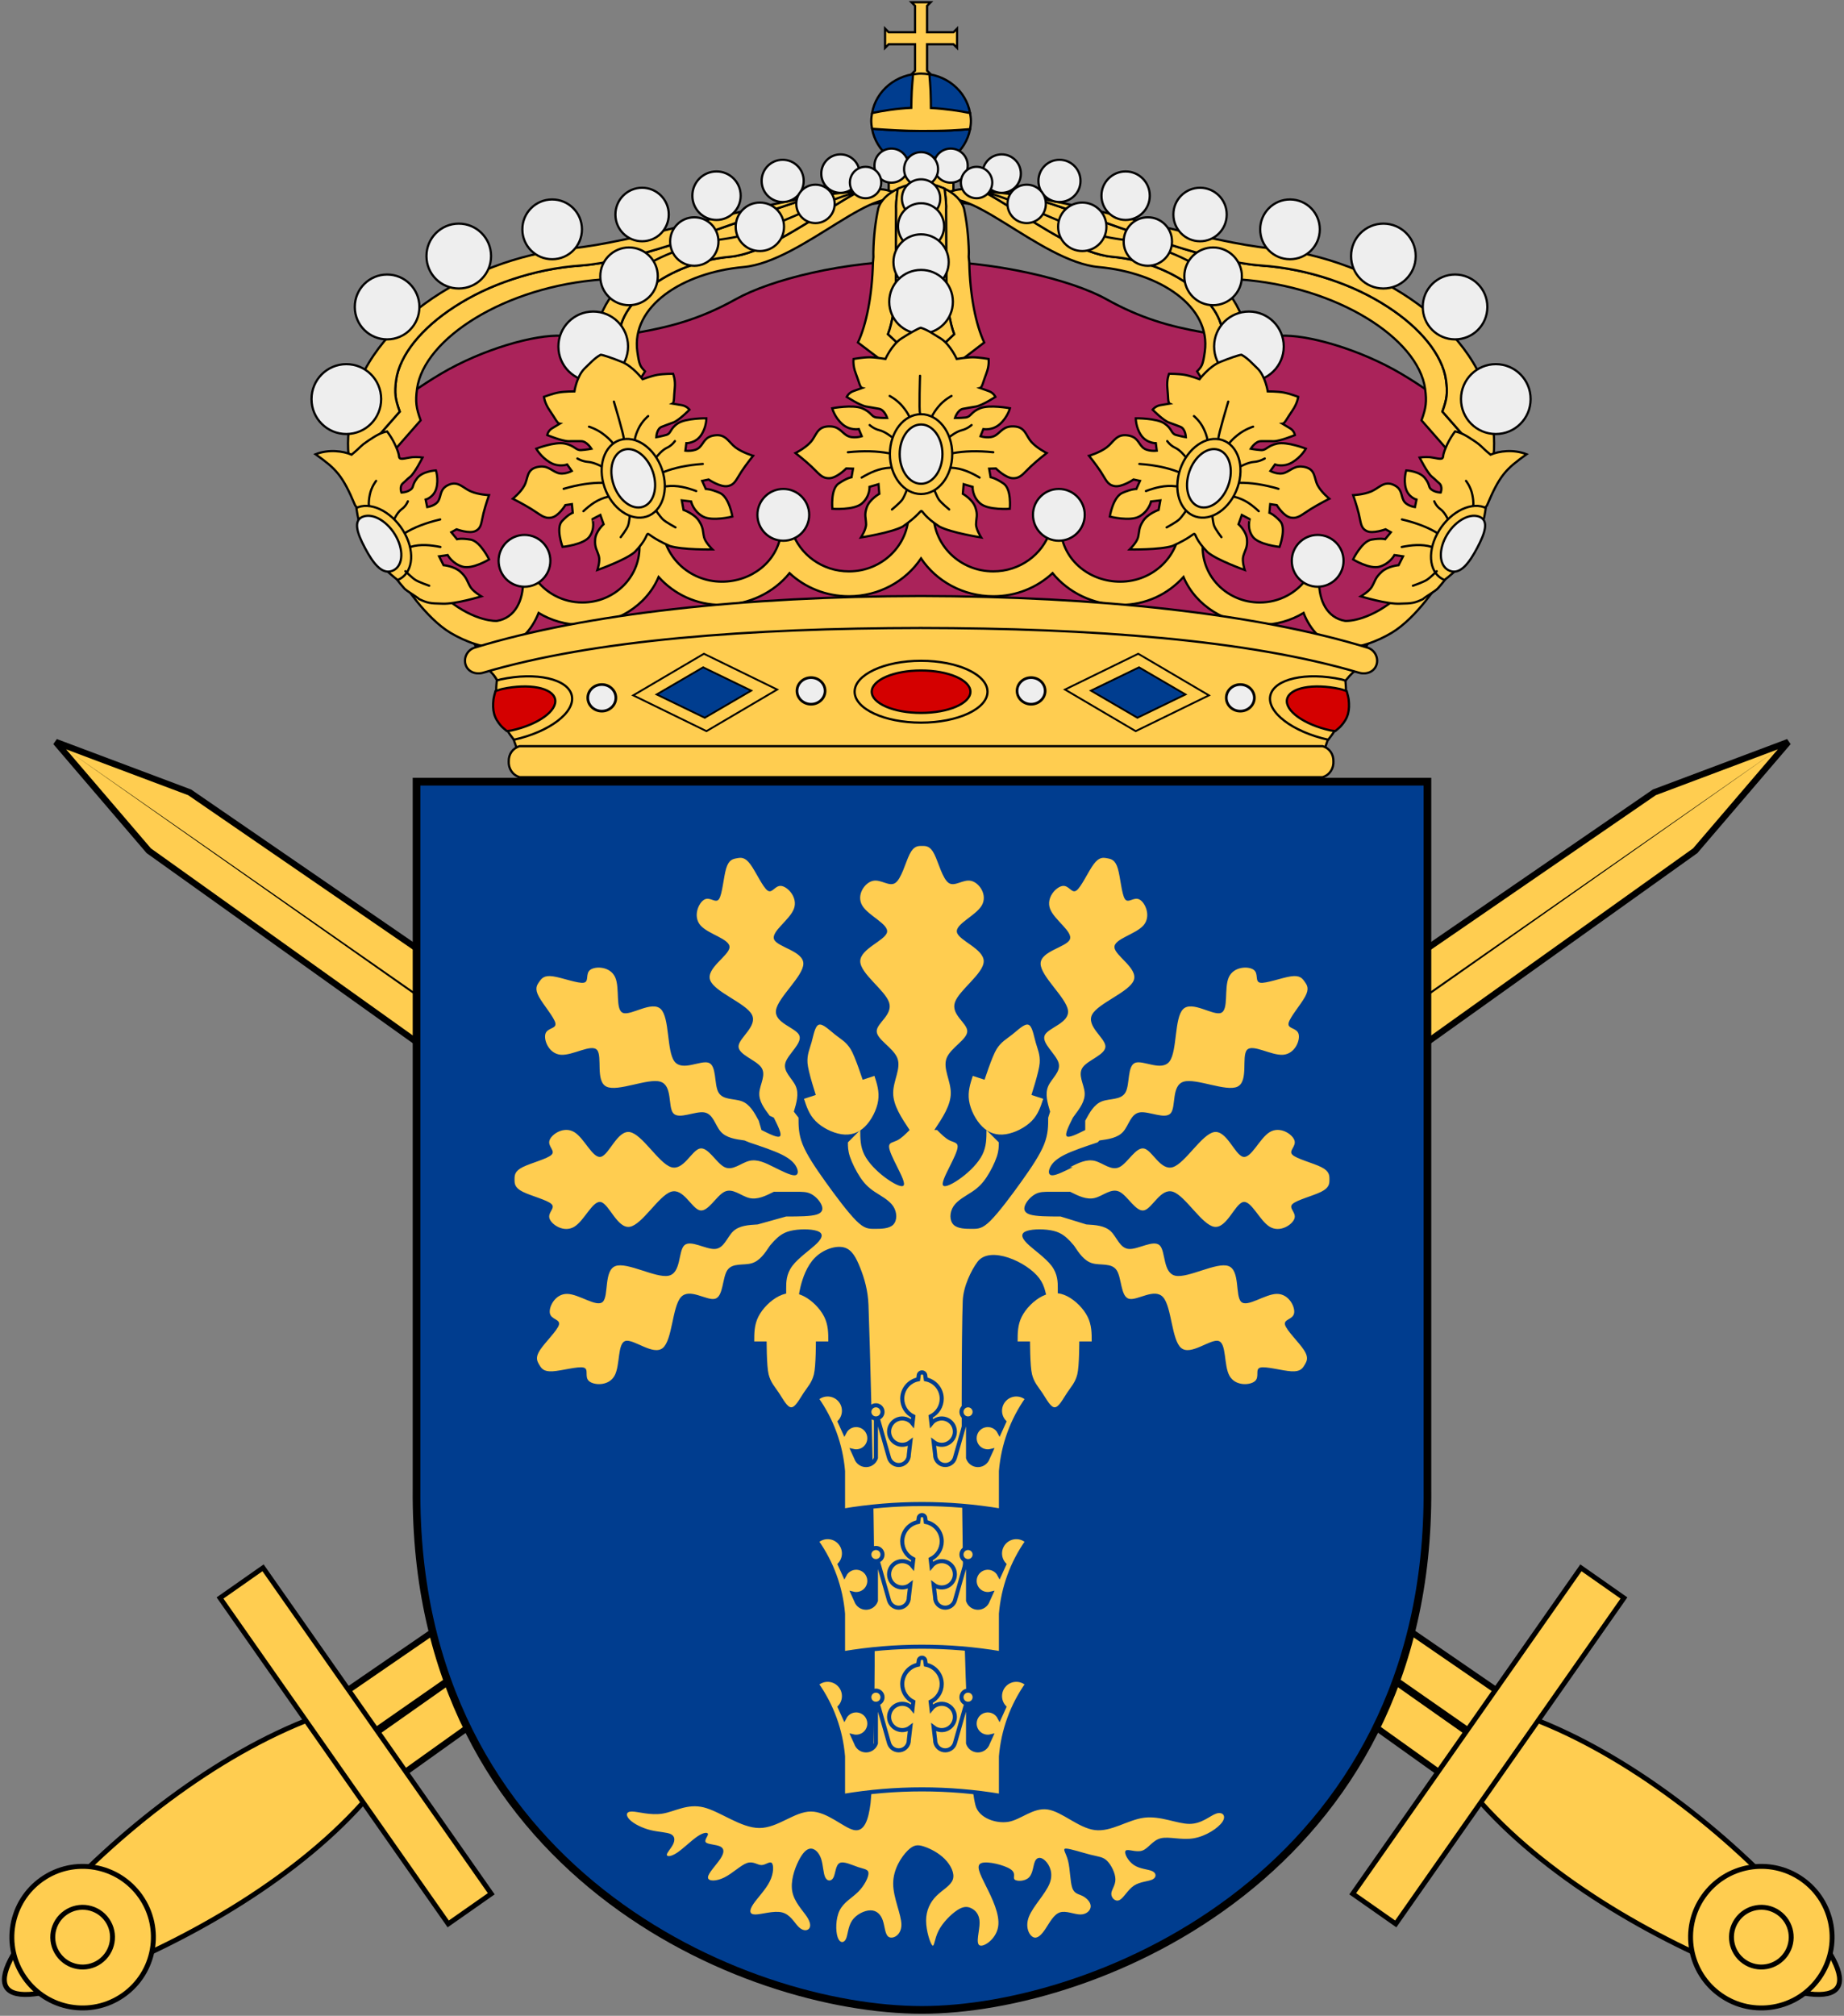 <?xml version="1.0" encoding="UTF-8" standalone="no"?>
<!-- Created with Inkscape (http://www.inkscape.org/) -->
<svg
   xmlns:dc="http://purl.org/dc/elements/1.1/"
   xmlns:cc="http://web.resource.org/cc/"
   xmlns:rdf="http://www.w3.org/1999/02/22-rdf-syntax-ns#"
   xmlns:svg="http://www.w3.org/2000/svg"
   xmlns="http://www.w3.org/2000/svg"
   xmlns:xlink="http://www.w3.org/1999/xlink"
   version="1.0"
   width="452.58"
   height="494.53"
   id="svg2003">
  <rect width="100%" height="100%" fill="#808080" stroke="none"/>
  <defs
     id="defs2005" />
  <use
     transform="matrix(-1,0,0,1,452.573,2.278175e-6)"
     id="Sword-2"
     x="0"
     y="0"
     width="301"
     height="895.09"
     xlink:href="#Sword" />
  <g
     transform="matrix(0.346,-0.494,-0.494,-0.346,453.846,689.551)"
     style="fill:#ffcd50;stroke:#000000;stroke-width:2"
     id="Sword">
    <path
       d="M 254.813,227.219 C 265.027,185.612 277.956,185.612 287.67,227.219 C 297.384,268.826 300.384,320.041 289.67,361.648 C 278.956,403.255 261.527,403.255 250.813,361.648 C 240.099,320.041 244.599,268.826 254.813,227.219 z "
       id="path2198" />
    <path
       d="M 250.13,371.871 L 290.964,371.871 L 285.049,1024.139 L 270.547,1080.524 L 256.046,1024.139 L 250.13,371.871 z "
       style="stroke-width:2.582"
       id="path2201" />
    <path
       d="M 268.902,377.758 L 270.547,1074.926 L 272.192,377.758 L 268.902,377.758 z "
       style="fill:#000000;stroke:none"
       id="path2203" />
    <rect
       width="161.869"
       height="21.378"
       x="189.613"
       y="358.073"
       id="rect2206" />
    <path
       d="M 299.337,233.123 C 299.342,249.028 286.451,261.923 270.547,261.923 C 254.643,261.923 241.752,249.028 241.758,233.123 C 241.752,217.219 254.643,204.323 270.547,204.323 C 286.451,204.323 299.342,217.219 299.337,233.123 L 299.337,233.123 z "
       id="path2210" />
    <path
       d="M 282.698,233.123 C 282.701,239.836 277.26,245.279 270.547,245.279 C 263.835,245.279 258.394,239.836 258.396,233.123 C 258.394,226.411 263.835,220.968 270.547,220.968 C 277.26,220.968 282.701,226.411 282.698,233.123 L 282.698,233.123 z "
       id="path2212" />
  </g>
  <path
     d="M 350.337,191.769 L 226.286,191.769 L 102.236,191.769 L 102.236,365.266 C 101.469,458.987 182.525,493.086 226.286,493.086 C 269.28,493.086 351.104,458.987 350.337,365.266 L 350.337,191.769 z "
     style="fill:#003d8f;stroke:none"
     id="Shield" />
  <g
     transform="translate(100.786,173.125)"
     style="fill:#ffcd50"
     id="Oak-tree">
    <path
       d="M 95.197,146.526 C 95.197,145.515 95.197,144.505 95.702,142.485 C 96.207,140.465 97.217,137.435 99.237,135.414 C 101.258,133.394 104.288,132.384 106.308,132.889 C 108.328,133.394 109.338,135.414 110.348,137.94 C 111.359,140.465 112.242,143.498 112.369,147.031 C 113.199,170.227 115.052,246.549 112.874,269.273 C 112.369,273.313 111.359,276.344 108.833,275.839 C 106.308,275.334 102.268,271.293 98.227,271.293 C 94.187,271.293 90.146,275.334 85.601,275.334 C 81.056,275.334 76.005,271.293 71.965,270.283 C 67.924,269.273 64.894,271.293 61.864,271.798 C 58.833,272.303 55.803,271.293 54.288,271.293 C 52.773,271.293 52.773,272.303 53.783,273.313 C 54.793,274.324 56.813,275.334 58.833,275.839 C 60.854,276.344 62.874,276.344 63.884,276.849 C 64.894,277.354 64.894,278.364 64.389,279.374 C 63.884,280.384 62.874,281.394 62.874,281.899 C 62.874,282.404 63.884,282.404 65.399,281.394 C 66.914,280.384 68.934,278.364 70.449,277.354 C 71.965,276.344 72.975,276.344 72.975,276.849 C 72.975,277.354 71.965,278.364 72.47,278.869 C 72.975,279.374 74.995,279.374 76.005,279.879 C 77.015,280.384 77.015,281.394 76.005,282.909 C 74.995,284.425 72.975,286.445 72.975,287.455 C 72.975,288.465 74.995,288.465 77.015,287.455 C 79.035,286.445 81.056,284.425 82.571,283.92 C 84.086,283.414 85.096,284.425 86.106,284.425 C 87.116,284.425 88.126,283.414 88.631,283.92 C 89.136,284.425 89.136,286.445 88.126,288.465 C 87.116,290.485 85.096,292.505 84.086,294.021 C 83.076,295.536 83.076,296.546 84.591,296.546 C 86.106,296.546 89.136,295.536 91.157,296.041 C 93.177,296.546 94.187,298.566 95.197,299.576 C 96.207,300.586 97.217,300.586 97.722,300.081 C 98.227,299.576 98.227,298.566 97.217,297.051 C 96.207,295.536 94.187,293.515 93.682,290.99 C 93.177,288.465 94.187,285.435 95.197,283.414 C 96.207,281.394 97.217,280.384 98.227,280.384 C 99.237,280.384 100.247,281.394 100.753,282.909 C 101.258,284.425 101.258,286.445 101.763,287.455 C 102.268,288.465 103.278,288.465 103.783,287.455 C 104.288,286.445 104.288,284.425 105.298,283.92 C 106.308,283.414 108.328,284.425 109.843,284.93 C 111.359,285.435 112.369,285.435 112.369,286.445 C 112.369,287.455 111.359,289.475 109.843,290.99 C 108.328,292.505 106.308,293.515 105.298,295.536 C 104.288,297.556 104.288,300.586 104.793,302.101 C 105.298,303.616 106.308,303.616 106.813,302.606 C 107.318,301.596 107.318,299.576 108.328,298.061 C 109.338,296.546 111.359,295.536 112.874,295.536 C 114.389,295.536 115.399,296.546 115.904,298.061 C 116.409,299.576 116.409,301.596 117.419,302.101 C 118.429,302.606 120.449,301.596 120.449,299.071 C 120.449,296.546 118.429,292.505 118.429,288.97 C 118.429,285.435 120.449,282.404 121.965,280.889 C 123.48,279.374 124.49,279.374 126.005,279.879 C 127.52,280.384 129.54,281.394 131.056,282.909 C 132.571,284.425 133.581,286.445 133.076,287.96 C 132.571,289.475 130.55,290.485 129.035,292 C 127.52,293.515 126.51,295.536 126.51,298.061 C 126.51,300.586 127.52,303.616 128.025,304.122 C 128.53,304.627 128.53,302.606 129.54,300.586 C 130.55,298.566 132.571,296.546 134.086,295.536 C 135.601,294.526 136.611,294.526 137.621,295.031 C 138.631,295.536 139.641,296.546 139.641,298.566 C 139.641,300.586 138.631,303.616 139.641,304.122 C 140.652,304.627 143.682,302.606 144.187,299.576 C 144.692,296.546 142.672,292.505 141.157,289.475 C 139.641,286.445 138.631,284.425 140.146,283.92 C 141.662,283.414 145.702,284.425 147.217,285.435 C 148.732,286.445 147.722,287.455 148.227,287.96 C 148.732,288.465 150.753,288.465 151.763,287.455 C 152.773,286.445 152.773,284.425 153.278,283.414 C 153.783,282.404 154.793,282.404 155.803,283.414 C 156.813,284.425 157.823,286.445 156.813,288.97 C 155.803,291.495 152.773,294.526 151.763,297.051 C 150.753,299.576 151.763,301.596 152.773,302.101 C 153.783,302.606 154.793,301.596 155.803,300.081 C 156.813,298.566 157.823,296.546 159.338,296.041 C 160.854,295.536 162.874,296.546 164.389,296.546 C 165.904,296.546 166.914,295.536 166.914,294.526 C 166.914,293.515 165.904,292.505 164.894,292 C 163.884,291.495 162.874,291.495 162.369,289.98 C 161.864,288.465 161.864,285.435 161.359,283.414 C 160.854,281.394 159.843,280.384 160.854,280.384 C 161.864,280.384 164.894,281.394 166.914,281.899 C 168.934,282.404 169.944,282.404 170.955,283.414 C 171.965,284.425 172.975,286.445 172.975,287.96 C 172.975,289.475 171.965,290.485 171.965,291.495 C 171.965,292.505 172.975,293.515 173.985,293.01 C 174.995,292.505 176.005,290.485 177.52,289.475 C 179.035,288.465 181.056,288.465 182.066,287.96 C 183.076,287.455 183.076,286.445 182.066,285.94 C 181.056,285.435 179.035,285.435 177.52,284.425 C 176.005,283.414 174.995,281.394 175.5,280.889 C 176.005,280.384 178.025,281.394 179.54,280.889 C 181.056,280.384 182.066,278.364 184.086,277.859 C 186.106,277.354 189.136,278.364 192.167,277.859 C 195.197,277.354 198.227,275.334 199.237,273.818 C 200.247,272.303 199.237,271.293 197.722,271.798 C 196.207,272.303 194.187,274.324 191.157,274.324 C 188.126,274.324 184.086,272.303 180.045,272.808 C 176.005,273.313 171.965,276.344 167.924,275.839 C 163.884,275.334 159.843,271.293 156.308,270.788 C 152.773,270.283 149.742,273.313 146.712,273.818 C 143.682,274.324 139.447,272.907 138.631,269.778 C 135.09,256.189 134.922,161.247 135.502,146.021 C 135.638,142.452 137.621,138.445 139.136,136.425 C 140.652,134.404 143.682,134.404 146.712,135.414 C 149.742,136.425 152.773,138.445 154.288,140.465 C 155.803,142.485 155.803,144.505 156.308,145.515 C 156.813,146.526 157.823,146.526 158.328,146.021 C 158.833,145.515 158.833,144.505 158.833,142.99 C 158.833,141.475 158.833,139.455 157.318,137.435 C 155.803,135.414 152.773,133.394 151.258,131.879 C 149.742,130.364 149.742,129.354 151.258,128.849 C 152.773,128.344 155.803,128.344 157.823,128.849 C 159.843,129.354 160.854,130.364 161.864,131.374 L 162.806,132.451 C 164.063,134.337 165.321,136.223 167.318,136.795 C 169.316,137.367 172.055,136.627 173.289,138.512 C 174.524,140.398 174.254,144.909 176.263,145.493 C 178.272,146.077 182.56,142.732 184.681,145.123 C 186.802,147.513 186.757,155.639 189.125,157.58 C 191.493,159.522 196.274,155.28 198.283,155.852 C 200.292,156.425 199.529,161.812 200.966,164.393 C 202.402,166.974 206.039,166.75 207.228,165.695 C 208.418,164.64 207.161,162.755 208.53,162.384 C 209.9,162.014 213.895,163.159 216.151,163.293 C 218.407,163.428 218.923,162.553 219.439,161.677 C 219.956,160.802 220.472,159.926 219.226,158.041 C 217.98,156.155 214.972,153.26 214.602,151.879 C 214.232,150.499 216.499,150.633 216.824,149.073 C 217.15,147.513 215.534,144.259 212.582,144.303 C 209.63,144.348 205.343,147.693 203.839,146.245 C 202.335,144.797 203.614,138.557 200.741,137.479 C 197.868,136.402 190.842,140.488 187.711,139.848 C 184.58,139.208 185.343,133.843 183.839,132.395 C 182.335,130.947 178.564,133.417 176.319,133.282 C 174.075,133.147 173.356,130.409 171.864,128.972 C 170.371,127.536 168.104,127.401 165.837,127.266 L 159.507,125.313 C 156.476,125.313 153.446,125.313 151.931,124.808 C 150.416,124.303 150.416,123.293 150.921,122.283 C 151.426,121.273 152.436,120.263 153.446,119.758 C 154.456,119.253 155.466,119.253 156.981,119.253 C 158.497,119.253 160.517,119.253 162.537,119.253 L 161.864,119.253 C 163.884,120.263 165.904,121.273 167.924,120.768 C 169.944,120.263 171.965,118.243 173.985,119.253 C 176.005,120.263 178.025,124.303 180.045,123.798 C 182.066,123.293 184.086,118.243 187.116,119.253 C 190.146,120.263 194.187,127.334 197.217,127.839 C 200.247,128.344 202.268,122.283 204.288,121.778 C 206.308,121.273 208.328,126.324 210.854,127.839 C 213.379,129.354 216.409,127.334 216.914,125.819 C 217.419,124.303 215.399,123.293 216.409,122.283 C 217.419,121.273 221.46,120.263 223.48,119.253 C 225.5,118.243 225.5,117.233 225.5,116.223 C 225.5,115.212 225.5,114.202 223.48,113.192 C 221.46,112.182 217.419,111.172 216.409,110.162 C 215.399,109.152 217.419,108.142 216.914,106.627 C 216.409,105.111 213.379,103.091 210.854,104.606 C 208.328,106.122 206.308,111.172 204.288,110.667 C 202.268,110.162 200.247,104.101 197.217,104.606 C 194.187,105.111 190.146,112.182 187.116,113.192 C 184.086,114.202 182.066,109.152 180.045,108.647 C 178.025,108.142 176.005,112.182 173.985,113.192 C 171.965,114.202 169.944,112.182 167.924,111.677 C 165.904,111.172 163.884,112.182 161.864,113.192 L 162.537,113.192 C 160.517,114.202 158.497,115.212 157.487,115.212 C 156.476,115.212 156.476,114.202 156.981,113.192 C 157.487,112.182 158.497,111.172 160.517,110.162 C 162.537,109.152 165.567,108.142 168.598,107.132 L 169.069,106.66 C 171.314,106.346 173.558,106.032 174.916,104.472 C 176.274,102.912 176.746,100.106 178.968,99.769 C 181.19,99.432 185.163,101.565 186.533,99.994 C 187.902,98.422 186.667,93.147 189.731,92.238 C 192.795,91.329 200.158,94.786 202.93,93.462 C 205.702,92.137 203.884,86.032 205.253,84.461 C 206.622,82.889 211.179,85.852 214.12,85.639 C 217.06,85.426 218.385,82.036 217.924,80.51 C 217.464,78.983 215.22,79.32 215.466,77.917 C 215.713,76.514 218.452,73.372 219.529,71.385 C 220.607,69.399 220.023,68.568 219.439,67.738 C 218.856,66.907 218.272,66.077 216.039,66.402 C 213.805,66.728 209.922,68.209 208.519,67.962 C 207.116,67.715 208.194,65.74 206.914,64.797 C 205.635,63.855 201.998,63.944 200.797,66.638 C 199.597,69.331 200.831,74.629 198.878,75.37 C 196.925,76.11 191.785,72.294 189.597,74.438 C 187.408,76.582 188.171,84.685 186.263,87.255 C 184.355,89.825 179.776,86.862 177.823,87.614 C 175.87,88.366 176.544,92.833 175.477,94.82 C 174.411,96.806 171.605,96.312 169.664,97.064 C 167.722,97.816 166.645,99.814 165.567,101.812 L 165.567,104.101 C 163.547,105.111 161.527,106.122 161.022,105.616 C 160.517,105.111 161.527,103.091 162.537,101.071 L 162.874,100.6 C 164.221,98.804 165.567,97.008 165.422,94.932 C 165.275,92.856 163.637,90.499 164.984,88.68 C 166.331,86.862 170.663,85.583 170.517,83.506 C 170.371,81.43 165.747,78.557 167.273,75.751 C 168.8,72.945 176.476,70.207 177.498,67.311 C 178.519,64.415 172.885,61.363 172.739,59.287 C 172.593,57.21 177.935,56.11 179.866,53.888 C 181.796,51.666 180.315,48.321 178.901,47.558 C 177.487,46.795 176.14,48.613 175.321,47.446 C 174.501,46.279 174.209,42.126 173.57,39.96 C 172.93,37.794 171.942,37.614 170.955,37.435 C 169.967,37.255 168.979,37.075 167.632,38.894 C 166.286,40.712 164.58,44.528 163.401,45.347 C 162.223,46.166 161.572,43.989 159.989,44.225 C 158.407,44.461 155.893,47.109 156.948,49.859 C 158.003,52.609 162.627,55.459 161.785,57.356 C 160.943,59.253 154.636,60.196 154.613,63.271 C 154.591,66.346 160.854,71.554 161.325,74.707 C 161.796,77.861 156.476,78.961 155.624,80.858 C 154.77,82.755 158.385,85.448 159.024,87.614 C 159.664,89.78 157.329,91.419 156.488,93.327 C 155.646,95.235 156.297,97.412 156.948,99.59 L 156.476,101.071 C 156.476,103.091 156.476,105.111 155.466,107.637 C 154.456,110.162 152.436,113.192 149.911,116.728 C 147.386,120.263 144.355,124.303 142.335,126.324 C 140.315,128.344 139.305,128.344 137.79,128.344 C 136.274,128.344 134.254,128.344 133.244,127.334 C 132.234,126.324 132.234,124.303 133.244,122.788 C 134.254,121.273 136.274,120.263 137.79,119.253 C 139.305,118.243 140.315,117.233 141.325,115.717 C 142.335,114.202 143.345,112.182 143.85,110.667 C 144.355,109.152 144.355,108.142 144.355,107.132 L 141.325,104.101 C 141.325,106.122 141.325,108.142 140.315,110.162 C 139.305,112.182 137.285,114.202 135.264,115.717 C 133.244,117.233 131.224,118.243 130.719,117.738 C 130.214,117.233 131.224,115.212 132.234,113.192 C 133.244,111.172 134.254,109.152 134.254,108.142 C 134.254,107.132 133.244,107.132 132.234,106.627 C 131.224,106.122 130.214,105.111 129.204,104.101 L 128.53,104.101 C 130.55,101.071 132.571,98.041 132.571,95.01 C 132.571,91.98 130.55,88.95 131.561,86.425 C 132.571,83.899 136.611,81.879 136.611,79.859 C 136.611,77.839 132.571,75.818 133.581,72.788 C 134.591,69.758 140.652,65.717 140.652,62.687 C 140.652,59.657 134.591,57.637 134.086,55.616 C 133.581,53.596 138.631,51.576 140.146,49.051 C 141.662,46.526 139.641,43.495 137.621,42.99 C 135.601,42.485 133.581,44.505 132.066,43.495 C 130.55,42.485 129.54,38.445 128.53,36.425 C 127.52,34.404 126.51,34.404 125.5,34.404 C 124.49,34.404 123.48,34.404 122.47,36.425 C 121.46,38.445 120.449,42.485 118.934,43.495 C 117.419,44.505 115.399,42.485 113.379,42.99 C 111.359,43.495 109.338,46.526 110.854,49.051 C 112.369,51.576 117.419,53.596 116.914,55.616 C 116.409,57.637 110.348,59.657 110.348,62.687 C 110.348,65.717 116.409,69.758 117.419,72.788 C 118.429,75.818 114.389,77.839 114.389,79.859 C 114.389,81.879 118.429,83.899 119.439,86.425 C 120.449,88.95 118.429,91.98 118.429,95.01 C 118.429,98.041 120.449,101.071 122.47,104.101 L 122.47,104.101 C 121.46,105.111 120.449,106.122 119.439,106.627 C 118.429,107.132 117.419,107.132 117.419,108.142 C 117.419,109.152 118.429,111.172 119.439,113.192 C 120.449,115.212 121.46,117.233 120.955,117.738 C 120.449,118.243 118.429,117.233 116.409,115.717 C 114.389,114.202 112.369,112.182 111.359,110.162 C 110.348,108.142 110.348,106.122 110.348,104.101 L 107.318,107.132 C 107.318,108.142 107.318,109.152 107.823,110.667 C 108.328,112.182 109.338,114.202 110.348,115.717 C 111.359,117.233 112.369,118.243 113.884,119.253 C 115.399,120.263 117.419,121.273 118.429,122.788 C 119.439,124.303 119.439,126.324 118.429,127.334 C 117.419,128.344 115.399,128.344 113.884,128.344 C 112.369,128.344 111.359,128.344 109.338,126.324 C 107.318,124.303 104.288,120.263 101.763,116.728 C 99.237,113.192 97.217,110.162 96.207,107.637 C 95.197,105.111 95.197,103.091 95.197,101.071 L 94.052,99.59 C 94.703,97.412 95.354,95.235 94.512,93.327 C 93.671,91.419 91.336,89.78 91.976,87.614 C 92.615,85.448 96.23,82.755 95.376,80.858 C 94.524,78.961 89.204,77.861 89.675,74.707 C 90.146,71.554 96.409,66.346 96.387,63.271 C 96.364,60.196 90.057,59.253 89.215,57.356 C 88.373,55.459 92.997,52.609 94.052,49.859 C 95.107,47.109 92.593,44.461 91.011,44.225 C 89.428,43.989 88.777,46.166 87.599,45.347 C 86.42,44.528 84.714,40.712 83.368,38.894 C 82.021,37.075 81.033,37.255 80.045,37.435 C 79.058,37.614 78.07,37.794 77.43,39.96 C 76.791,42.126 76.499,46.279 75.679,47.446 C 74.86,48.613 73.513,46.795 72.099,47.558 C 70.685,48.321 69.204,51.666 71.134,53.888 C 73.065,56.11 78.407,57.21 78.261,59.287 C 78.115,61.363 72.481,64.415 73.502,67.311 C 74.524,70.207 82.2,72.945 83.727,75.751 C 85.253,78.557 80.629,81.43 80.483,83.506 C 80.337,85.583 84.669,86.862 86.016,88.68 C 87.363,90.499 85.725,92.856 85.578,94.932 C 85.433,97.008 86.779,98.804 88.126,100.6 L 89.136,101.071 C 90.146,103.091 91.157,105.111 90.652,105.616 C 90.146,106.122 88.126,105.111 86.106,104.101 L 85.433,101.812 C 84.355,99.814 83.278,97.816 81.336,97.064 C 79.395,96.312 76.589,96.806 75.523,94.82 C 74.456,92.833 75.13,88.366 73.177,87.614 C 71.224,86.862 66.645,89.825 64.737,87.255 C 62.829,84.685 63.592,76.582 61.403,74.438 C 59.215,72.294 54.075,76.11 52.122,75.37 C 50.169,74.629 51.403,69.331 50.203,66.638 C 49.002,63.944 45.365,63.855 44.086,64.797 C 42.806,65.74 43.884,67.715 42.481,67.962 C 41.078,68.209 37.195,66.728 34.961,66.402 C 32.728,66.077 32.144,66.907 31.561,67.738 C 30.977,68.568 30.393,69.399 31.471,71.385 C 32.548,73.372 35.287,76.514 35.534,77.917 C 35.78,79.32 33.536,78.983 33.076,80.51 C 32.615,82.036 33.94,85.426 36.88,85.639 C 39.821,85.852 44.378,82.889 45.747,84.461 C 47.116,86.032 45.298,92.137 48.07,93.462 C 50.842,94.786 58.205,91.329 61.269,92.238 C 64.333,93.147 63.098,98.422 64.467,99.994 C 65.837,101.565 69.81,99.432 72.032,99.769 C 74.254,100.106 74.726,102.912 76.083,104.472 C 77.442,106.032 79.686,106.346 81.931,106.66 L 83.076,107.132 C 86.106,108.142 89.136,109.152 91.157,110.162 C 93.177,111.172 94.187,112.182 94.692,113.192 C 95.197,114.202 95.197,115.212 94.187,115.212 C 93.177,115.212 91.157,114.202 89.136,113.192 L 89.136,113.192 C 87.116,112.182 85.096,111.172 83.076,111.677 C 81.056,112.182 79.035,114.202 77.015,113.192 C 74.995,112.182 72.975,108.142 70.955,108.647 C 68.934,109.152 66.914,114.202 63.884,113.192 C 60.854,112.182 56.813,105.111 53.783,104.606 C 50.753,104.101 48.732,110.162 46.712,110.667 C 44.692,111.172 42.672,106.122 40.146,104.606 C 37.621,103.091 34.591,105.111 34.086,106.627 C 33.581,108.142 35.601,109.152 34.591,110.162 C 33.581,111.172 29.54,112.182 27.52,113.192 C 25.5,114.202 25.5,115.212 25.5,116.223 C 25.5,117.233 25.5,118.243 27.52,119.253 C 29.54,120.263 33.581,121.273 34.591,122.283 C 35.601,123.293 33.581,124.303 34.086,125.819 C 34.591,127.334 37.621,129.354 40.146,127.839 C 42.672,126.324 44.692,121.273 46.712,121.778 C 48.732,122.283 50.753,128.344 53.783,127.839 C 56.813,127.334 60.854,120.263 63.884,119.253 C 66.914,118.243 68.934,123.293 70.955,123.798 C 72.975,124.303 74.995,120.263 77.015,119.253 C 79.035,118.243 81.056,120.263 83.076,120.768 C 85.096,121.273 87.116,120.263 89.136,119.253 L 89.136,119.253 C 91.157,119.253 93.177,119.253 94.692,119.253 C 96.207,119.253 97.217,119.253 98.227,119.758 C 99.237,120.263 100.247,121.273 100.753,122.283 C 101.258,123.293 101.258,124.303 99.742,124.808 C 98.227,125.313 95.197,125.313 92.167,125.313 L 85.163,127.266 C 82.896,127.401 80.629,127.536 79.136,128.972 C 77.644,130.409 76.925,133.147 74.681,133.282 C 72.436,133.417 68.665,130.947 67.161,132.395 C 65.657,133.843 66.42,139.208 63.289,139.848 C 60.158,140.488 53.132,136.402 50.259,137.479 C 47.386,138.557 48.665,144.797 47.161,146.245 C 45.657,147.693 41.37,144.348 38.418,144.303 C 35.466,144.259 33.85,147.513 34.176,149.073 C 34.501,150.633 36.768,150.499 36.398,151.879 C 36.028,153.26 33.02,156.155 31.774,158.041 C 30.528,159.926 31.044,160.802 31.561,161.677 C 32.077,162.553 32.593,163.428 34.849,163.293 C 37.105,163.159 41.1,162.014 42.47,162.384 C 43.839,162.755 42.582,164.64 43.772,165.695 C 44.961,166.75 48.598,166.974 50.034,164.393 C 51.471,161.812 50.708,156.425 52.716,155.852 C 54.726,155.28 59.507,159.522 61.875,157.58 C 64.243,155.639 64.198,147.513 66.319,145.123 C 68.44,142.732 72.728,146.077 74.737,145.493 C 76.746,144.909 76.476,140.398 77.711,138.512 C 78.945,136.627 81.684,137.367 83.682,136.795 C 85.679,136.223 86.937,134.337 88.194,132.451 L 89.136,131.374 C 90.146,130.364 91.157,129.354 93.177,128.849 C 95.197,128.344 98.227,128.344 99.742,128.849 C 101.258,129.354 101.258,130.364 99.742,131.879 C 98.227,133.394 95.197,135.414 93.682,137.435 C 92.167,139.455 92.167,141.475 92.167,142.99 C 92.167,144.505 92.167,145.515 92.167,146.526 L 95.197,146.526 z "
       id="Trunk" />
    <use
       transform="translate(64.646,1.8359e-5)"
       id="Ollon2"
       x="0"
       y="0"
       width="251"
       height="304.2"
       xlink:href="#Ollon" />
    <use
       transform="matrix(0.951,-0.309,-0.309,-0.951,64.538,270.819)"
       id="Ollon3"
       x="0"
       y="0"
       width="251"
       height="304.2"
       xlink:href="#Ollon" />
    <use
       transform="matrix(-1,0,0,1,251.795,0)"
       id="Ollon4"
       x="0"
       y="0"
       width="251"
       height="304.2"
       xlink:href="#Ollon3" />
    <g
       transform="matrix(0.505,0,0,0.505,24.995,100.034)"
       id="Ollon">
      <path
         d="M 117.49,110.75 L 153.49,110.75 C 153.49,106.75 153.49,102.75 151.49,98.75 C 149.49,94.75 145.49,90.75 141.49,88.75 C 137.49,86.75 133.49,86.75 129.49,88.75 C 125.49,90.75 121.49,94.75 119.49,98.75 C 117.49,102.75 117.49,106.75 117.49,110.75 z "
         id="path2772" />
      <path
         d="M 123.49,105.173 C 123.49,111.173 123.49,122.75 124.49,126.75 C 125.49,130.75 127.49,132.75 129.49,135.75 C 131.49,138.75 133.49,142.75 135.49,142.75 C 137.49,142.75 139.49,138.75 141.49,135.75 C 143.49,132.75 145.49,130.75 146.49,126.75 C 147.49,122.75 147.49,111.173 147.49,105.173"
         id="path2774" />
    </g>
  </g>
  <path
     d="M 200.445,413.141 C 204.146,418.38 206.377,424.514 206.906,430.906 L 206.906,440.597 C 219.736,438.443 232.836,438.443 245.667,440.597 L 245.667,430.906 C 246.195,424.514 248.426,418.38 252.127,413.141 C 250.546,411.704 248.116,411.762 246.605,413.272 C 245.095,414.783 245.037,417.213 246.474,418.794 L 245.31,421.355 C 244.628,420.029 243.127,419.341 241.677,419.692 C 240.228,420.042 239.206,421.34 239.206,422.831 C 239.206,423.825 239.664,424.763 240.446,425.375 C 241.229,425.987 242.249,426.205 243.214,425.966 L 242.436,427.676 C 242.089,428.719 241.113,429.423 240.014,429.423 C 238.915,429.423 237.939,428.719 237.591,427.676 L 237.591,417.986 C 238.483,417.986 239.206,417.263 239.206,416.371 C 239.206,415.479 238.483,414.756 237.591,414.756 C 236.699,414.756 235.976,415.479 235.976,416.371 C 235.976,417.092 236.454,417.726 237.148,417.924 L 234.361,427.676 C 233.988,428.853 232.806,429.577 231.588,429.374 C 230.371,429.171 229.487,428.103 229.516,426.869 L 229.151,423.769 C 230.125,424.524 231.445,424.659 232.552,424.117 C 233.659,423.575 234.361,422.449 234.361,421.216 C 234.361,419.846 233.496,418.624 232.204,418.169 C 230.911,417.714 229.472,418.125 228.613,419.193 L 228.413,417.494 C 230.076,416.682 231.131,414.992 231.131,413.141 C 231.131,410.826 229.493,408.834 227.222,408.387 L 227.094,407.488 C 227.094,407.042 226.732,406.681 226.286,406.681 C 225.84,406.681 225.479,407.042 225.479,407.488 L 225.35,408.387 C 223.079,408.834 221.441,410.826 221.441,413.141 C 221.441,414.992 222.496,416.682 224.159,417.494 L 223.959,419.193 C 223.101,418.125 221.661,417.714 220.369,418.169 C 219.076,418.624 218.211,419.846 218.211,421.216 C 218.211,422.449 218.913,423.575 220.02,424.117 C 221.127,424.659 222.447,424.524 223.421,423.769 L 223.056,426.869 C 223.085,428.103 222.201,429.171 220.984,429.374 C 219.766,429.577 218.584,428.853 218.211,427.676 L 215.424,417.924 C 216.118,417.726 216.596,417.092 216.596,416.371 C 216.596,415.479 215.873,414.756 214.981,414.756 C 214.089,414.756 213.366,415.479 213.366,416.371 C 213.366,417.263 214.089,417.986 214.981,417.986 L 214.981,427.676 C 214.633,428.719 213.657,429.423 212.558,429.423 C 211.459,429.423 210.483,428.719 210.136,427.676 L 209.358,425.966 C 210.323,426.205 211.343,425.987 212.126,425.375 C 212.908,424.763 213.366,423.825 213.366,422.831 C 213.366,421.34 212.345,420.042 210.895,419.692 C 209.445,419.341 207.944,420.029 207.262,421.355 L 206.098,418.794 C 207.535,417.213 207.477,414.783 205.967,413.272 C 204.456,411.762 202.026,411.704 200.445,413.141 z "
     style="fill:#ffcd50;stroke:#003d8f;stroke-width:1"
     id="Crown" />
  <use
     transform="translate(-2.629395e-6,-35)"
     id="Crown-2"
     x="0"
     y="0"
     width="251"
     height="304.2"
     xlink:href="#Crown" />
  <use
     transform="translate(-2.629395e-6,-70)"
     id="Crown-3"
     x="0"
     y="0"
     width="251"
     height="304.2"
     xlink:href="#Crown" />
  <path
     d="M 350.337,191.769 L 226.286,191.769 L 102.236,191.769 L 102.236,365.266 C 101.469,458.987 182.525,493.086 226.286,493.086 C 269.28,493.086 351.104,458.987 350.337,365.266 L 350.337,191.769 z "
     style="fill:none;fill-opacity:0;stroke:#000000;stroke-width:1.888;stroke-linecap:round"
     id="Frame" />
  <g
     transform="matrix(0.545,0,0,0.545,-41.766,-283.402)"
     id="Kunglig-krona">
    <g
       style="fill:#ffcd50;stroke:#000000;stroke-width:1"
       id="Crown-globus">
      <path
         d="M 513.503,578.121 C 510.648,578.341 507.786,578.581 504.931,578.71 C 500.433,578.912 495.927,578.978 491.429,578.967 C 484.075,578.949 476.708,578.505 469.354,577.974 C 471.146,588.012 480.321,595.67 491.429,595.67 C 502.488,595.67 511.65,588.089 513.503,578.121 z "
         style="fill:#003d8f"
         id="path16007" />
      <path
         d="M 491.429,553.14 C 480.31,553.14 471.133,560.827 469.354,570.91 C 472.283,570.636 475.218,570.334 478.147,570.174 C 482.621,569.929 487.101,569.834 491.576,569.843 C 496.05,569.852 500.53,569.962 505.005,570.211 C 507.836,570.368 510.672,570.66 513.503,570.91 C 511.724,560.827 502.552,553.14 491.429,553.14 z "
         style="fill:#003d8f"
         id="path16009" />
      <path
         d="M 494.129,539.917 L 494.129,551.804 L 495.751,553.43 L 487.102,553.43 L 488.723,551.804 L 488.723,539.917 L 476.836,539.917 L 475.215,541.543 L 475.215,532.889 L 476.836,534.515 L 488.723,534.515 L 488.723,522.624 L 487.102,521.002 L 495.751,521.002 L 494.129,522.624 L 494.129,534.515 L 506.021,534.515 L 507.642,532.889 L 507.642,541.543 L 506.021,539.917 L 494.129,539.917 z "
         id="polygon16011" />
      <rect
         width="29.131"
         height="15.137"
         x="476.863"
         y="591"
         id="rect16013" />
      <path
         d="M 491.397,553.128 C 490.172,553.128 489.006,553.292 487.835,553.472 C 487.629,555.924 487.378,558.364 487.241,560.816 C 487.098,563.387 487.068,565.962 487.022,568.534 C 480.657,568.84 473.86,569.866 469.366,570.909 C 469.163,572.062 468.991,573.233 468.991,574.441 C 468.991,575.655 469.159,576.813 469.366,577.972 C 476.72,578.504 484.075,578.954 491.429,578.972 C 495.927,578.983 500.43,578.925 504.929,578.722 C 507.784,578.593 510.636,578.349 513.491,578.128 C 513.715,576.925 513.866,575.705 513.866,574.441 C 513.866,573.233 513.694,572.062 513.491,570.909 C 509.197,569.943 502.252,568.961 495.866,568.597 C 495.838,566.031 495.826,563.474 495.71,560.909 C 495.598,558.434 495.359,555.947 495.179,553.472 C 493.95,553.273 492.687,553.128 491.397,553.128 z "
         id="path16015" />
    </g>
    <path
       d="M 490.584,637.413 C 524.679,637.413 559.266,645.995 574.807,654.652 C 590.348,663.31 603.293,666.885 617.937,669.506 C 632.582,672.127 640.867,671.885 653.098,671.166 C 665.329,670.446 689.082,677.272 707.588,688.212 C 726.093,699.151 738.339,710.257 747.632,721.964 L 678.061,833.049 L 304.796,833.049 L 235.225,721.964 C 244.559,710.257 256.79,699.151 275.274,688.212 C 293.759,677.272 317.534,670.446 329.76,671.166 C 341.985,671.885 350.278,672.127 364.925,669.506 C 379.572,666.885 392.514,663.31 408.055,654.652 C 423.596,645.995 456.488,637.413 490.584,637.413 z "
       style="fill:#aa235a;stroke:#000000;stroke-width:1" 
       id="Velvet" />
    <g
       style="fill:#ffcd50;stroke:#000000;stroke-width:1"
       id="Crown-base">
      <path
         d="M 491.558,740.798 L 498.334,742.071 C 497.242,744.872 497.016,747.932 497.016,751.156 C 497.016,765.521 509.091,777.209 523.955,777.209 C 535.886,777.209 546.047,769.658 549.537,759.226 C 549.928,759.502 552.106,749.803 553.231,749.922 C 554.173,750.023 554.074,759.998 554.421,759.818 C 556.147,772.954 567.891,781.842 581.112,781.842 C 595.954,781.842 607.989,770.215 607.989,755.822 C 607.989,754.751 607.929,753.681 607.785,752.644 L 616.221,744.1 L 620.753,754.988 C 618.95,758.409 618.233,762.247 618.233,766.361 C 618.233,780.095 629.728,791.202 643.92,791.202 C 652.846,791.202 660.686,786.812 665.29,780.151 L 670.687,773.135 L 670.649,781.74 C 670.649,790.385 674.221,798.14 682.475,799.509 C 682.475,799.509 691.952,800.107 704.506,790.03 C 717.071,779.954 723.99,771.607 723.99,771.607 L 725.071,781.701 C 725.071,781.701 714.645,798.179 703.293,804.897 C 697.091,808.594 687.668,812.465 680.176,811.214 C 672.247,809.901 666.602,803.403 663.691,795.914 C 658.039,799.312 651.368,801.296 644.223,801.296 C 628.868,801.296 615.068,792.69 609.61,779.734 C 602.548,787.522 592.712,792.313 581.178,792.313 C 568.916,792.313 557.685,786.671 550.645,778.004 C 543.726,784.445 534.32,788.418 523.955,788.418 C 510.381,788.418 498.273,781.622 491.409,771.365 C 484.556,781.622 472.46,788.418 458.908,788.418 C 448.548,788.418 439.121,784.445 432.196,778.004 C 425.183,786.671 413.93,792.313 401.674,792.313 C 390.134,792.313 380.299,787.522 373.23,779.734 C 367.778,792.69 353.983,801.296 338.623,801.296 C 331.472,801.296 324.829,799.312 319.183,795.914 C 316.244,803.403 310.599,809.901 302.693,811.214 C 295.2,812.465 285.778,808.594 279.558,804.897 C 268.201,798.179 257.786,781.701 257.786,781.701 L 258.878,771.607 C 258.878,771.607 265.803,779.954 278.346,790.03 C 290.911,800.123 300.377,799.509 300.377,799.509 C 308.63,798.14 312.198,790.385 312.198,781.74 L 312.159,773.135 L 317.556,780.151 C 322.155,786.812 330.022,791.202 338.932,791.202 C 353.118,791.202 364.613,780.095 364.613,766.361 C 364.613,762.247 363.891,758.409 362.088,754.988 L 366.62,744.1 L 375.066,752.644 C 374.94,753.681 374.862,754.751 374.862,755.822 C 374.862,770.215 386.882,781.842 401.734,781.842 C 414.978,781.842 426.699,772.954 428.425,759.818 C 428.794,759.998 428.695,750.023 429.632,749.922 C 430.746,749.803 432.94,759.502 433.309,759.226 C 436.822,769.658 446.966,777.209 458.936,777.209 C 473.794,777.209 485.83,765.521 485.83,751.156 C 485.83,747.932 485.642,744.872 484.534,742.071 L 491.558,740.798"
         id="path16033" />
      <path
         d="M 309.852,864.49 C 313.608,862.708 304.766,849.332 303.559,836.48 C 301.977,819.632 289.452,817.999 289.452,817.999 C 339.427,803.237 413.705,792.824 491.133,792.725 C 568.59,792.824 643.25,802.899 693.231,817.661 C 693.231,817.661 678.514,824.173 677.704,839.826 C 676.712,851.859 669.238,862.708 673,864.49 C 673,864.49 309.852,864.49 309.852,864.49 z "
         id="path16029" />
      <path
         d="M 491.263,802.675 C 413.835,802.797 344.267,808.009 294.291,822.795 C 290.959,823.793 287.436,822.487 286.356,819.335 C 285.276,816.177 287.07,812.554 290.402,811.533 C 340.593,796.138 411.954,788.473 491.281,788.31 C 570.624,788.455 642.259,796.138 692.455,811.533 C 695.787,812.554 697.581,816.177 696.501,819.335 C 695.416,822.487 691.892,823.793 688.566,822.795 C 638.584,808.009 568.72,802.797 491.263,802.675 z "
         id="path16031" />
      <path
         d="M 310.632,869.832 C 307.294,868.828 305.549,865.799 305.742,862.665 C 305.684,859.618 307.405,856.856 310.632,855.892 C 310.632,855.892 672.256,855.892 672.256,855.892 C 675.483,856.856 677.176,859.618 677.117,862.665 C 677.293,865.799 675.571,868.828 672.256,869.832 C 672.256,869.832 310.632,869.832 310.632,869.832 z "
         id="path16075" />
    </g>
    <use
       transform="matrix(-1,0,0,1,982.857,0)"
       id="Crown-left"
       x="0"
       y="0"
       width="550"
       height="975"
       xlink:href="#Crown-right" />
    <g
       style="fill:#ffcd50;stroke:#000000;stroke-width:1"
       id="Crown-right">
      <path
         d="M 748.21,730.335 C 747.305,733.535 746.007,736.694 743.648,739.827 L 716.791,709.217 C 718.804,703.637 719.235,700.902 718.409,694.979 C 715.27,672.459 678.972,648.928 634.857,645.789 C 590.853,642.657 512.073,599.351 491.187,613.928 C 498.72,604.754 517.38,604.829 539.972,608.519 C 545.917,610.398 551.976,612.366 558.294,614.553 C 573.568,619.84 589.539,625.696 604.467,630.41 C 611.931,632.767 619.137,634.823 625.843,636.407 C 629.196,637.199 632.439,637.874 635.519,638.394 C 638.599,638.914 641.525,639.302 644.275,639.497 C 649.79,639.89 655.169,640.615 660.39,641.668 C 665.611,642.721 670.683,644.104 675.511,645.715 C 680.339,647.326 684.935,649.167 689.271,651.234 C 693.607,653.301 697.666,655.583 701.412,658.003 C 705.157,660.424 708.584,662.983 711.64,665.656 C 714.696,668.329 717.393,671.112 719.66,673.934 C 721.927,676.756 723.763,679.637 725.142,682.506 C 725.832,683.941 726.422,685.383 726.871,686.811 C 727.321,688.238 727.632,689.634 727.828,691.042 C 728.241,694.003 728.339,696.17 728.086,698.29 C 727.832,700.409 727.216,702.49 726.209,705.28 L 748.21,730.335 z "
         id="path16021" />
      <path
         d="M 748.21,730.335 L 726.209,705.28 C 727.216,702.49 727.832,700.409 728.086,698.29 C 728.339,696.17 728.241,694.003 727.828,691.042 C 727.632,689.634 727.321,688.238 726.871,686.811 C 726.422,685.383 725.832,683.941 725.142,682.506 C 723.763,679.637 721.927,676.756 719.66,673.934 C 717.393,671.112 714.696,668.329 711.64,665.656 C 708.584,662.983 705.157,660.424 701.412,658.003 C 697.666,655.583 693.607,653.301 689.271,651.234 C 684.935,649.167 680.339,647.326 675.511,645.715 C 670.683,644.104 665.611,642.721 660.39,641.668 C 655.169,640.615 649.79,639.89 644.275,639.497 C 641.525,639.302 638.599,638.914 635.519,638.394 C 632.439,637.874 629.196,637.199 625.843,636.407 C 619.137,634.823 611.931,632.767 604.467,630.41 C 589.539,625.696 573.568,619.84 558.294,614.553 C 551.976,612.366 545.917,610.398 539.972,608.519 C 575.293,614.289 620.456,629 649.242,631.845 C 696.357,636.502 744.462,668.357 748.652,707.892 C 749.515,716.018 750.195,723.316 748.21,730.335 z "
         id="path16023" />
      <path
         d="M 717.407,789.723 C 713.751,791.396 712.694,791.651 707.117,791.74 C 701.389,792.081 689.457,788.456 689.457,788.456 C 689.457,788.456 693.274,786.195 694.46,784.117 C 696.016,781.393 695.912,780.115 698.802,777.458 C 701.692,774.8 706.491,774.414 706.491,774.414 L 708.478,770.437 L 704.615,769.864 C 704.615,769.864 702.564,773.737 697.919,775.077 C 693.411,776.377 685.962,771.823 685.962,771.823 C 685.962,771.823 689.932,763.649 694.277,762.904 C 698.622,762.158 700.421,762.723 700.421,762.723 L 702.996,759.589 L 700.605,758.263 C 700.605,758.263 694.813,760.403 692.069,759.016 C 689.325,757.629 689.58,755.453 688.5,751.061 C 687.602,747.41 685.999,742.895 685.999,742.895 C 685.999,742.895 690.647,742.714 694.129,741.238 C 697.612,739.763 699.871,736.383 704.063,738.195 C 708.073,739.928 707.424,742.717 708.662,745.216 C 709.922,747.757 713.849,748.259 713.849,748.259 L 714.548,744.884 C 714.548,744.884 710.85,743.919 709.729,739.822 C 708.607,735.725 709.913,731.746 709.913,731.746 C 709.913,731.746 715.933,732.042 718.416,735.306 C 720.9,738.57 719.628,739.292 721.489,740.527 C 723.349,741.761 725.452,741.704 725.452,741.704 C 725.452,741.704 726.478,738.974 724.753,737.514 C 723.028,736.053 723.424,736.157 721.449,734.57 C 719.475,732.984 715.923,725.96 715.923,725.96 C 715.923,725.96 718.378,725.602 720.53,725.807 C 722.681,726.012 725.698,727.067 726.271,726.169 C 726.844,725.27 726.073,725.389 727.809,721.277 C 729.545,717.166 731.902,714.213 731.902,714.213 C 734.789,714.805 736.834,716.003 740.536,718.482 C 744.237,720.961 743.069,720.679 747.881,724.665 C 751.738,723.028 758.2,722.144 764.106,724.478 C 754.967,731.051 752.073,733.682 746.262,747.566 C 745.182,748.751 744.135,750.088 743.098,751.544 C 742.061,752.999 741.063,754.549 740.082,756.184 C 738.119,759.454 736.263,763.018 734.6,766.459 C 732.936,769.9 731.448,773.219 730.185,776.102 C 729.553,777.543 728.709,779.034 727.683,780.501 C 726.657,781.968 725.437,783.436 724.151,784.87 C 723.067,786.08 718.588,788.576 717.407,789.723 z "
         id="path16059" />
      <path
         d="M 727.131,781.074 C 720.609,778.447 719.076,769.329 723.82,760.372 C 728.646,751.259 738.093,745.87 744.901,748.289 C 745.203,748.396 745.43,748.608 745.711,748.741 C 745.467,750.214 745.537,750.222 745.196,751.965 C 744.633,754.834 743.946,757.915 743.135,760.704 C 742.325,763.492 741.377,765.995 740.339,767.695 C 739.301,769.394 737.753,771.252 736.035,773.058 C 734.316,774.864 732.436,776.623 730.663,778.181 C 728.762,779.852 728.347,780.11 727.131,781.074 z "
         id="path16071" />
      <path
         d="M 741.879,766.637 C 745.464,759.868 747.332,754.193 742.66,752.533 C 737.988,750.873 731.289,754.982 727.704,761.751 C 724.116,768.526 725.005,775.351 729.693,777.017 C 734.365,778.677 738.291,773.412 741.879,766.637"
         style="fill:#eeeeee;stroke:#000000;stroke-width:1"
         id="path16073" />
      <path
         d="M 682.508,826.374 C 681.932,826.232 681.473,825.988 680.886,825.86 C 664.724,822.342 650.351,825.623 648.717,833.126 C 647.091,840.597 658.724,849.441 674.78,852.989 C 675.504,851.965 676.304,851.109 676.97,850.033 C 677.972,848.414 678.909,846.775 679.686,845.086 C 680.462,843.396 681.066,841.683 681.504,839.979 C 681.916,838.379 682.221,836.743 682.421,835.158 C 682.621,833.572 682.727,832.042 682.761,830.524 C 682.795,829.013 682.593,827.766 682.508,826.374 z "
         id="path16083" />
      <path
         d="M 683.096,831.09 C 682.027,830.783 681.099,830.375 679.967,830.129 C 667.963,827.516 657.364,829.59 656.243,834.738 C 655.123,839.887 663.885,846.205 675.89,848.818 C 676.614,848.976 677.26,848.954 677.973,849.078 C 678.862,848.31 679.798,847.643 680.577,846.757 C 681.298,845.937 681.961,845.059 682.497,844.151 C 683.033,843.244 683.435,842.282 683.699,841.301 C 683.966,840.31 684.109,839.255 684.144,838.172 C 684.179,837.089 684.128,835.977 683.987,834.864 C 683.821,833.556 683.418,832.347 683.096,831.09 z "
         style="fill:#d40000"
         id="path16085" />
      <rect
         width="36.696"
         height="36.936"
         x="483.306"
         y="1187.604"
         transform="matrix(-0.899,0.439,0.862,0.507,0,0)"
         id="rect16103" />
      <rect
         width="24.061"
         height="24.217"
         x="495.816"
         y="1198.854"
         transform="matrix(-0.9,0.436,0.864,0.504,0,0)"
         style="fill:#003d8f"
         id="rect16105" />
      <path
         d="M 637.888,683.794 C 638.205,689.197 638.31,696.607 636.048,700.792 C 633.252,705.964 633.406,706.316 629.978,709.842 L 615.74,687.179 C 617.876,684.895 618.327,684.505 619.198,678.312 C 622.066,657.927 598.931,642.715 571.517,640.233 C 544.509,637.789 509.674,599.045 498.523,612.419 C 502.23,604.655 510.062,603.975 519.862,606.385 C 520.11,606.522 520.311,606.576 520.561,606.717 C 524.037,608.666 527.748,610.913 531.562,613.302 C 535.375,615.691 539.29,618.217 543.261,620.66 C 547.233,623.104 551.23,625.462 555.182,627.577 C 559.133,629.692 563.054,631.546 566.808,632.949 C 568.684,633.65 570.496,634.227 572.289,634.678 C 574.083,635.129 575.863,635.445 577.551,635.598 C 580.977,635.908 584.349,636.479 587.631,637.253 C 590.913,638.028 594.075,639.024 597.123,640.197 C 600.172,641.369 603.081,642.704 605.806,644.207 C 608.532,645.709 611.072,647.371 613.385,649.137 C 615.699,650.903 617.791,652.803 619.603,654.766 C 621.415,656.728 622.98,658.745 624.202,660.836 C 625.424,662.928 626.308,665.084 626.851,667.238 C 627.394,669.392 627.591,671.564 627.366,673.713 C 627.039,676.823 626.861,678.89 626.52,680.704 C 626.178,682.517 625.675,684.084 624.606,686.112 L 632.112,698.842 C 633.488,697.272 634.589,695.411 635.46,693.323 C 636.331,691.235 636.995,688.938 637.483,686.59 C 637.676,685.666 637.742,684.731 637.888,683.794 z "
         id="path16187" />
      <path
         d="M 637.888,683.794 C 637.742,684.731 637.676,685.666 637.483,686.59 C 636.995,688.938 636.331,691.235 635.46,693.323 C 634.589,695.411 633.488,697.272 632.112,698.842 L 624.606,686.112 C 625.675,684.084 626.178,682.517 626.52,680.704 C 626.861,678.89 627.039,676.823 627.366,673.713 C 627.591,671.564 627.394,669.392 626.851,667.238 C 626.308,665.084 625.424,662.928 624.202,660.836 C 622.98,658.745 621.415,656.728 619.603,654.766 C 617.791,652.803 615.699,650.903 613.385,649.137 C 611.072,647.371 608.532,645.709 605.806,644.207 C 603.081,642.704 600.172,641.369 597.123,640.197 C 594.075,639.024 590.913,638.028 587.631,637.253 C 584.349,636.479 580.977,635.908 577.551,635.598 C 575.863,635.445 574.083,635.129 572.289,634.678 C 570.496,634.227 568.684,633.65 566.808,632.949 C 563.054,631.546 559.133,629.692 555.182,627.577 C 551.23,625.462 547.233,623.104 543.261,620.66 C 539.29,618.217 535.375,615.691 531.562,613.302 C 527.748,610.913 524.037,608.666 520.561,606.717 C 520.311,606.576 520.11,606.522 519.862,606.385 C 537.295,610.674 560.989,624.896 579.169,627.43 C 606.961,631.303 642.824,646.775 637.888,683.389 C 637.872,683.509 637.881,683.672 637.888,683.794 z "
         id="path16189" />
      <g
         style="fill:#eeeeee"
         id="Right-pearls">
        <path
           d="M 658.37,772.442 C 658.37,766.024 663.591,760.803 670.01,760.803 C 676.46,760.803 681.681,766.024 681.681,772.442 C 681.681,778.894 676.46,784.114 670.01,784.114 C 663.591,784.114 658.37,778.894 658.37,772.442"
           id="path16037" />
        <path
           d="M 541.816,751.736 C 541.816,745.318 547.036,740.097 553.455,740.097 C 559.906,740.097 565.127,745.318 565.127,751.736 C 565.127,758.188 559.906,763.408 553.455,763.408 C 547.036,763.408 541.816,758.188 541.816,751.736"
           id="path16041" />
        <path
           d="M 534.656,831.003 C 534.656,827.706 537.489,825.024 540.972,825.024 C 544.472,825.024 547.305,827.706 547.305,831.003 C 547.305,834.295 544.472,837 540.972,837 C 537.489,837 534.656,834.295 534.656,831.003"
           style="stroke-width:1.2"
           id="path16095" />
        <path
           d="M 628.878,834.12 C 628.878,830.822 631.711,828.141 635.188,828.141 C 638.695,828.141 641.522,830.822 641.522,834.12 C 641.522,837.434 638.695,840.116 635.188,840.116 C 631.711,840.116 628.878,837.434 628.878,834.12"
           style="stroke-width:1.2"
           id="path16097" />
        <path
           d="M 519.106,598.159 C 519.094,602.923 522.944,606.803 527.708,606.814 C 532.472,606.826 536.352,602.981 536.363,598.212 C 536.369,598.194 536.369,598.177 536.363,598.159 C 536.381,593.39 532.53,589.516 527.761,589.498 C 522.997,589.487 519.117,593.337 519.1,598.101 C 519.106,598.124 519.106,598.142 519.106,598.159 z "
           id="path16125" />
        <path
           d="M 544.285,601.43 C 544.267,606.659 548.496,610.917 553.725,610.928 C 558.954,610.946 563.212,606.717 563.23,601.488 C 563.23,601.465 563.23,601.447 563.23,601.43 C 563.241,596.195 559.018,591.943 553.789,591.926 C 548.554,591.908 544.302,596.137 544.285,601.366 C 544.285,601.389 544.285,601.407 544.285,601.43 z "
           id="path16127" />
        <path
           d="M 572.665,608.095 C 572.647,614.103 577.504,618.983 583.513,619.007 C 589.521,619.024 594.407,614.173 594.425,608.165 C 594.425,608.141 594.425,608.118 594.425,608.095 C 594.442,602.086 589.585,597.2 583.577,597.183 C 577.568,597.165 572.682,602.016 572.665,608.031 C 572.665,608.048 572.665,608.071 572.665,608.095 z "
           id="path16129" />
        <path
           d="M 605.058,616.569 C 605.041,623.2 610.398,628.592 617.029,628.615 C 623.66,628.638 629.052,623.281 629.075,616.644 C 629.075,616.621 629.075,616.598 629.075,616.569 C 629.093,609.938 623.741,604.546 617.105,604.523 C 610.474,604.505 605.082,609.862 605.058,616.493 C 605.058,616.516 605.058,616.546 605.058,616.569 z "
           id="path16131" />
        <path
           d="M 644.153,623.239 C 644.13,630.65 650.115,636.676 657.525,636.699 C 664.936,636.722 670.962,630.737 670.985,623.327 C 670.985,623.303 670.985,623.274 670.985,623.245 C 671.008,615.835 665.023,609.809 657.612,609.786 C 650.202,609.762 644.176,615.748 644.153,623.158 C 644.153,623.181 644.153,623.21 644.153,623.239 z "
           id="path16133" />
        <path
           d="M 685.077,635.269 C 685.054,643.302 691.545,649.84 699.578,649.863 C 707.617,649.886 714.149,643.395 714.172,635.362 C 714.172,635.333 714.172,635.298 714.172,635.269 C 714.195,627.236 707.704,620.699 699.671,620.675 C 691.639,620.652 685.106,627.143 685.077,635.176 C 685.077,635.205 685.077,635.24 685.077,635.269 z "
           id="path16135" />
        <path
           d="M 717.353,658.177 C 717.329,666.21 723.821,672.748 731.853,672.771 C 739.886,672.794 746.424,666.303 746.447,658.27 C 746.447,658.241 746.447,658.212 746.447,658.177 C 746.471,650.144 739.979,643.607 731.947,643.583 C 723.914,643.56 717.382,650.051 717.353,658.084 C 717.353,658.113 717.353,658.148 717.353,658.177 z "
           id="path16137" />
        <path
           d="M 734.583,699.654 C 734.554,708.309 741.551,715.353 750.206,715.377 C 758.861,715.406 765.905,708.408 765.928,699.753 C 765.928,699.724 765.928,699.689 765.928,699.654 C 765.957,690.993 758.96,683.955 750.305,683.926 C 741.65,683.897 734.606,690.895 734.583,699.55 C 734.583,699.585 734.583,699.619 734.583,699.654 z "
           id="path16139" />
        <path
           d="M 512.436,594.557 C 512.451,598.78 509.037,602.22 504.809,602.235 C 500.58,602.251 497.146,598.837 497.131,594.608 C 497.131,594.593 497.131,594.577 497.131,594.557 C 497.12,590.333 500.534,586.894 504.757,586.883 C 508.981,586.873 512.42,590.282 512.431,594.51 C 512.436,594.526 512.436,594.541 512.436,594.557 z "
           id="path16141" />
        <path
           d="M 530.357,611.775 C 530.345,616.539 534.196,620.418 538.96,620.436 C 543.724,620.447 547.603,616.597 547.621,611.833 C 547.621,611.816 547.621,611.798 547.621,611.781 C 547.632,607.017 543.782,603.137 539.018,603.125 C 534.254,603.108 530.374,606.959 530.357,611.728 C 530.357,611.734 530.357,611.757 530.357,611.775 z "
           id="path16191" />
        <path
           d="M 553.15,622.103 C 553.133,628.111 557.984,632.997 563.992,633.015 C 570.001,633.032 574.887,628.181 574.904,622.173 C 574.904,622.149 574.904,622.126 574.904,622.103 C 574.921,616.094 570.07,611.208 564.056,611.191 C 558.048,611.173 553.162,616.024 553.144,622.039 C 553.15,622.056 553.15,622.079 553.15,622.103 z "
           id="path16193" />
        <path
           d="M 582.667,628.728 C 582.65,634.736 587.501,639.622 593.515,639.64 C 599.524,639.657 604.41,634.806 604.427,628.798 C 604.427,628.774 604.427,628.751 604.427,628.728 C 604.444,622.719 599.593,617.833 593.585,617.816 C 587.576,617.798 582.69,622.655 582.673,628.664 C 582.667,628.681 582.667,628.705 582.667,628.728 z "
           id="path16195" />
        <path
           d="M 609.997,644.393 C 609.975,651.545 615.751,657.36 622.903,657.383 C 630.054,657.405 635.87,651.629 635.892,644.477 C 635.892,644.449 635.892,644.427 635.892,644.398 C 635.915,637.247 630.133,631.431 622.981,631.409 C 615.83,631.386 610.014,637.163 609.992,644.314 C 609.997,644.337 609.997,644.365 609.997,644.393 z "
           id="path16197" />
        <path
           d="M 623.395,675.974 C 623.371,684.63 630.363,691.673 639.018,691.697 C 647.679,691.726 654.717,684.728 654.746,676.073 C 654.746,676.044 654.746,676.009 654.746,675.974 C 654.769,667.314 647.778,660.275 639.123,660.246 C 630.462,660.223 623.424,667.215 623.395,675.87 C 623.395,675.91 623.395,675.94 623.395,675.974 z "
           id="path16199" />
        <path
           d="M 509.358,602.163 C 509.348,606.062 512.5,609.237 516.398,609.251 C 520.296,609.261 523.471,606.109 523.486,602.211 C 523.486,602.197 523.486,602.182 523.486,602.168 C 523.495,598.269 520.344,595.094 516.446,595.085 C 512.547,595.071 509.372,598.222 509.358,602.125 C 509.358,602.13 509.358,602.149 509.358,602.163 z "
           id="path16201" />
      </g>
      <path
         d="M 635.702,679.695 C 634.632,679.767 630.306,681.23 626.096,682.945 C 621.193,684.942 616.84,690.698 616.84,690.698 C 616.84,690.698 612.818,689.209 610.136,688.73 C 607.453,688.251 603.11,688.246 603.11,688.246 C 603.11,688.246 601.936,690.906 602.359,694.805 C 602.782,698.703 602.494,701.234 603.405,701.684 C 603.405,701.684 601.52,702.013 599.234,702.388 C 596.948,702.763 595.708,704.411 595.708,704.411 C 595.708,704.411 600.373,709.163 602.923,710.141 C 605.473,711.118 606.037,711.223 608.29,712.148 C 610.542,713.072 610.666,716.797 610.666,716.797 C 610.666,716.797 608.498,716.455 606.179,715.78 C 603.861,715.105 604.612,713.027 600.994,710.598 C 597.376,708.169 588.109,708.297 588.109,708.297 C 588.109,708.297 588.079,712.405 590.562,715.982 C 593.045,719.559 597.148,719.503 597.148,719.503 L 597.577,722.879 C 597.577,722.879 593.315,723.439 591.193,721.369 C 589.107,719.335 588.887,716.532 584.189,715.954 C 579.279,715.351 578.057,719.142 574.942,721.458 C 571.827,723.774 567.058,725.17 567.058,725.17 C 567.058,725.17 570.185,729.027 572.293,732.242 C 574.828,736.108 575.301,738.238 578.58,738.823 C 581.859,739.409 587.118,735.845 587.118,735.845 L 590.016,736.456 L 588.379,740.111 C 588.379,740.111 586.321,740.031 582.08,741.885 C 577.839,743.739 576.406,752.529 576.406,752.529 C 576.406,752.529 585.548,754.872 589.778,752.45 C 594.136,749.955 594.996,745.734 594.996,745.734 L 599.182,745.248 L 598.405,749.55 C 598.405,749.55 593.573,751.199 591.451,754.476 C 589.329,757.753 589.867,758.911 589.143,761.898 C 588.591,764.176 585.373,767.331 585.373,767.331 C 585.373,767.331 598.879,767.588 604.676,765.751 C 620.71,758.58 609.741,757.582 620.449,768.568 C 624.786,772.215 637.196,776.586 637.196,776.586 C 637.196,776.586 635.874,772.621 636.53,770.361 C 637.391,767.398 638.468,766.529 638.204,762.826 C 637.941,759.123 634.386,755.976 634.386,755.976 L 635.866,751.799 L 639.425,753.668 C 639.426,753.668 638.062,757.8 640.756,761.555 C 643.37,765.199 652.873,766.186 652.873,766.186 C 652.873,766.186 656.039,757.705 653.125,754.573 C 650.212,751.441 648.299,750.812 648.299,750.812 L 648.669,746.931 L 651.615,747.364 C 651.615,747.364 654.62,752.404 657.899,752.989 C 661.178,753.575 662.656,751.793 666.926,749.143 C 670.476,746.938 675.28,744.497 675.28,744.497 C 675.28,744.497 671.653,741.602 669.998,738.434 C 668.343,735.266 669.16,731.403 664.388,730.277 C 659.823,729.201 658.198,731.674 655.268,732.812 C 652.286,733.97 648.731,732.015 648.731,732.015 L 650.802,729.085 C 650.802,729.085 654.504,730.536 658.58,728.13 C 662.655,725.724 664.717,721.978 664.717,721.978 C 664.717,721.978 656.356,718.702 651.831,719.677 C 647.307,720.652 646.934,722.797 644.483,722.621 C 642.032,722.444 639.887,722.016 639.887,722.016 C 639.887,722.016 641.893,718.671 644.411,718.599 C 646.928,718.526 647.495,718.623 650.31,718.604 C 653.126,718.584 659.783,715.854 659.783,715.854 C 659.783,715.854 659.493,713.933 657.605,712.813 C 655.718,711.692 654.171,710.75 654.171,710.75 C 655.228,710.652 656.252,708.252 658.618,704.852 C 660.985,701.451 661.27,698.633 661.27,698.633 C 661.27,698.633 657.319,697.156 654.636,696.677 C 651.953,696.198 647.539,696.181 647.539,696.181 C 647.539,696.181 646.508,689.463 643.065,685.975 C 640.768,683.844 638.558,681.198 635.702,679.695 z "
         id="path16217" />
      <g
         style="fill:none;stroke-linecap:round"
         id="Right-features">
        <path
           d="M 723.656,777.125 C 723.656,777.125 720.778,780.016 719.153,781.05 C 717.528,782.083 712.918,783.668 712.918,783.668"
           id="path16061" />
        <path
           d="M 721.369,766.186 C 716.788,764.817 712.257,765.377 707.88,766.227"
           id="path16063" />
        <path
           d="M 723.869,759.939 C 719.826,757.473 714.655,755.395 707.979,753.834"
           id="path16065" />
        <path
           d="M 728.593,753.562 C 728.593,753.562 727.228,750.546 725.269,749.159 C 723.31,747.773 722.544,745.659 722.544,745.659"
           id="path16067" />
        <path
           d="M 740.032,747.729 C 740.032,747.729 740.444,746.605 739.693,742.776 C 738.965,739.065 736.839,736.468 736.839,736.468"
           id="path16069" />
        <path
           d="M 611.154,749.314 C 611.154,749.314 608.987,752.601 607.616,753.869 C 606.245,755.137 602.022,757.408 602.022,757.408"
           id="path16219" />
        <path
           d="M 606.17,738.915 C 601.249,738.279 596.853,739.531 592.682,741.045"
           id="path16221" />
        <path
           d="M 607.133,732.388 C 602.479,730.59 596.793,729.347 589.727,728.847"
           id="path16223" />
        <path
           d="M 610.289,725.387 C 610.289,725.387 608.179,722.633 605.877,721.574 C 603.575,720.514 602.287,718.556 602.287,718.556"
           id="path16225" />
        <path
           d="M 625.37,717.275 C 625.151,716.156 629.764,700.771 629.764,700.771"
           id="path16227" />
        <path
           d="M 620.298,717.882 C 620.298,717.882 620.433,716.713 618.738,713.065 C 617.095,709.53 614.327,707.307 614.327,707.307"
           id="path16229" />
        <path
           d="M 622.503,751.341 C 622.503,751.341 622.802,755.068 623.405,756.689 C 624.007,758.309 626.692,761.814 626.692,761.814"
           id="path16231" />
        <path
           d="M 632.32,743.585 C 637.118,744.685 640.479,747.323 643.502,750.121"
           id="path16233" />
        <path
           d="M 634.763,737.322 C 639.908,737.274 645.71,738.084 652.388,740.038"
           id="path16235" />
        <path
           d="M 635.452,729.881 C 635.452,729.881 638.77,728.097 641.402,727.918 C 644.033,727.74 646.2,726.398 646.2,726.398"
           id="path16237" />
        <path
           d="M 630.166,719.645 C 630.166,719.645 630.638,718.535 634.033,715.797 C 637.324,713.143 640.97,712.065 640.97,712.065"
           id="path16239" />
      </g>
      <path
         d="M 607.614,732.89 C 610.198,723.185 618.295,716.428 625.704,717.752 C 633.113,719.075 637.065,727.983 634.481,737.689 C 631.895,747.403 623.791,754.185 616.357,752.858 C 608.948,751.534 605.027,742.605 607.614,732.89"
         id="path16241" />
      <path
         d="M 611.828,733.648 C 613.747,726.439 619.421,721.36 624.505,722.268 C 629.59,723.176 632.184,729.732 630.265,736.94 C 628.344,744.156 622.665,749.254 617.563,748.343 C 612.479,747.435 609.907,740.863 611.828,733.648"
         style="fill:#eeeeee;stroke:#000000;stroke-width:1"
         id="path16243" />
    </g>
    <g
       style="fill:#ffcd50;stroke:#000000;stroke-width:1"
       id="Crown-center">
      <path
         d="M 480.906,605.005 C 476.571,607.068 473.2,610.144 472.113,613.957 C 470.867,619.782 470.081,626.432 469.943,633.497 C 469.921,634.231 469.979,634.946 469.979,635.668 C 469.979,636.504 469.78,637.402 469.759,638.255 C 469.403,653.076 466.782,666.171 462.989,674.182 L 491.576,695.833 L 519.868,674.182 C 516.096,666.171 513.454,653.076 513.135,638.255 C 513.12,637.402 512.904,636.504 512.878,635.668 C 512.878,634.946 512.967,634.231 512.951,633.497 C 512.776,626.432 512.022,619.782 510.781,613.957 C 509.668,610.098 506.314,606.975 501.988,604.916 C 502.285,607.523 502.665,610.019 502.724,612.916 C 502.732,613.388 502.687,613.851 502.687,614.314 C 502.701,614.851 502.789,646.838 502.797,647.386 C 502.88,652.142 503.286,656.629 503.901,660.561 C 504.515,664.492 505.341,667.864 506.329,670.435 L 491.502,684.353 L 476.528,670.435 C 477.522,667.864 478.377,664.492 478.993,660.561 C 479.609,656.629 479.967,652.142 480.06,647.386 C 480.071,646.838 480.207,614.851 480.207,614.314 C 480.207,613.851 480.159,613.388 480.171,612.916 C 480.216,610.051 480.614,607.588 480.906,605.005 z "
         id="path16203" />
      <path
         d="M 491.399,845.291 C 474.859,845.291 461.515,839.06 461.515,831.382 C 461.515,823.703 474.859,817.446 491.399,817.446 C 507.954,817.446 521.342,823.677 521.342,831.382 C 521.342,839.06 507.954,845.291 491.399,845.291"
         id="path16079" />
      <path
         d="M 491.407,840.923 C 479.122,840.923 469.211,836.647 469.211,831.378 C 469.211,826.108 479.122,821.815 491.407,821.815 C 503.703,821.815 513.647,826.09 513.647,831.378 C 513.647,836.647 503.703,840.923 491.407,840.923"
         style="fill:#d40000"
         id="path16081" />
      <path
         d="M 480.906,605.005 C 480.614,607.588 480.216,610.051 480.171,612.916 C 480.159,613.388 480.207,613.851 480.207,614.314 C 480.207,614.851 480.071,646.838 480.06,647.386 C 479.967,652.142 479.609,656.629 478.993,660.561 C 478.377,664.492 477.522,667.864 476.528,670.435 L 491.502,684.353 L 506.329,670.435 C 505.341,667.864 504.515,664.492 503.901,660.561 C 503.286,656.629 502.88,652.142 502.797,647.386 C 502.789,646.838 502.701,614.851 502.687,614.314 C 502.687,613.851 502.732,613.388 502.724,612.916 C 502.665,610.019 502.285,607.523 501.988,604.916 C 498.928,603.46 495.459,602.477 491.613,602.477 L 491.576,602.477 C 487.671,602.477 484.062,603.503 480.906,605.005 z "
         id="path16205" />
      <g
         style="fill:#eeeeee"
         id="Center-pearls">
        <path
           d="M 483.776,596.15 C 483.766,600.361 487.174,603.79 491.403,603.805 C 495.631,603.816 499.066,600.417 499.081,596.202 C 499.081,596.186 499.081,596.171 499.081,596.15 C 499.091,591.94 495.683,588.511 491.454,588.5 C 487.231,588.49 483.792,591.888 483.781,596.104 C 483.776,596.119 483.776,596.135 483.776,596.15 z "
           id="path16207" />
        <path
           d="M 500.06,609.372 C 500.078,614.136 496.221,618.015 491.458,618.033 C 486.694,618.044 482.814,614.194 482.797,609.43 C 482.797,609.413 482.797,609.395 482.797,609.378 C 482.785,604.614 486.636,600.734 491.4,600.723 C 496.163,600.705 500.043,604.556 500.06,609.325 C 500.06,609.337 500.06,609.354 500.06,609.372 z "
           id="path16209" />
        <path
           d="M 501.803,621.889 C 501.814,627.619 497.178,632.272 491.455,632.284 C 485.725,632.295 481.072,627.659 481.055,621.936 C 481.055,621.924 481.055,621.907 481.055,621.889 C 481.043,616.16 485.679,611.507 491.408,611.489 C 497.138,611.477 501.791,616.113 501.803,621.843 C 501.803,621.854 501.803,621.872 501.803,621.889 z "
           id="path16211" />
        <path
           d="M 503.873,637.955 C 503.885,644.824 498.33,650.408 491.455,650.426 C 484.585,650.437 479.001,644.882 478.984,638.007 C 478.984,637.99 478.984,637.972 478.984,637.955 C 478.972,631.085 484.527,625.501 491.402,625.484 C 498.272,625.472 503.856,631.027 503.873,637.902 C 503.873,637.92 503.873,637.937 503.873,637.955 z "
           id="path16213" />
        <path
           d="M 505.752,655.852 C 505.77,663.763 499.371,670.19 491.461,670.208 C 483.55,670.225 477.128,663.827 477.105,655.916 C 477.105,655.899 477.105,655.876 477.105,655.852 C 477.088,647.942 483.486,641.514 491.397,641.497 C 499.307,641.48 505.735,647.878 505.752,655.788 C 505.752,655.812 505.752,655.829 505.752,655.852 z "
           id="path16215" />
      </g>
      <path
         d="M 491.281,667.534 C 490.233,667.79 486.307,669.975 482.562,672.385 C 478.201,675.192 475.388,681.576 475.388,681.576 C 475.388,681.576 470.98,680.822 468.177,680.822 C 465.373,680.822 461.039,681.576 461.039,681.576 C 461.039,681.576 460.575,684.379 462.033,688.114 C 463.49,691.85 463.874,694.373 464.902,694.653 C 464.902,694.653 463.109,695.304 460.929,696.069 C 458.748,696.835 457.949,698.661 457.949,698.661 C 457.949,698.661 463.865,702.49 466.668,703 C 469.472,703.51 470.063,703.514 472.555,704.024 C 475.047,704.535 476.16,708.153 476.16,708.153 C 476.16,708.153 473.906,708.197 471.414,707.942 C 468.922,707.686 469.12,705.525 464.865,703.783 C 460.611,702.041 451.4,703.783 451.4,703.783 C 451.4,703.783 452.462,707.803 455.888,710.864 C 459.315,713.926 463.394,713.155 463.394,713.155 L 464.718,716.379 C 464.718,716.379 460.615,717.669 457.949,716.017 C 455.327,714.393 454.363,711.694 449.524,711.949 C 444.464,712.216 444.253,716.134 441.761,718.94 C 439.268,721.747 434.881,723.942 434.881,723.942 C 434.881,723.942 439.025,727.165 441.981,729.938 C 445.537,733.273 446.575,735.272 450.002,735.272 C 453.428,735.272 457.728,730.873 457.728,730.873 L 460.782,730.963 L 460.119,734.82 C 460.119,734.82 458.044,735.101 454.306,737.652 C 450.568,740.204 451.473,749.043 451.473,749.043 C 451.473,749.043 461.215,749.736 464.792,746.632 C 468.477,743.434 468.213,739.159 468.213,739.159 L 472.26,737.954 L 472.628,742.293 C 472.628,742.293 468.245,744.747 466.999,748.319 C 465.753,751.891 466.597,752.929 466.668,755.973 C 466.723,758.296 464.35,761.939 464.35,761.939 C 464.35,761.939 477.892,759.834 483.187,757.028 C 497.278,747.223 486.07,748.162 499.67,757.028 C 504.966,759.834 518.507,761.939 518.507,761.939 C 518.507,761.939 516.134,758.296 516.189,755.973 C 516.261,752.929 517.104,751.891 515.858,748.319 C 514.612,744.747 510.229,742.293 510.229,742.293 L 510.597,737.954 L 514.644,739.159 C 514.644,739.159 514.381,743.434 518.065,746.632 C 521.642,749.736 531.384,749.043 531.384,749.043 C 531.384,749.043 532.289,740.204 528.551,737.652 C 524.813,735.101 522.738,734.82 522.738,734.82 L 522.076,730.963 L 525.129,730.873 C 525.129,730.873 529.466,735.272 532.892,735.272 C 536.319,735.272 537.32,733.273 540.876,729.938 C 543.833,727.165 547.977,723.942 547.977,723.942 C 547.977,723.942 543.589,721.747 541.097,718.94 C 538.605,716.134 538.393,712.216 533.334,711.949 C 528.494,711.694 527.53,714.393 524.909,716.017 C 522.242,717.669 518.176,716.379 518.176,716.379 L 519.463,713.155 C 519.463,713.155 523.542,713.926 526.969,710.864 C 530.396,707.803 531.457,703.783 531.457,703.783 C 531.457,703.783 522.246,702.041 517.992,703.783 C 513.737,705.525 513.935,707.686 511.443,707.942 C 508.951,708.197 506.697,708.153 506.697,708.153 C 506.697,708.153 507.81,704.535 510.303,704.024 C 512.795,703.514 513.385,703.51 516.189,703 C 518.993,702.49 524.909,698.661 524.909,698.661 C 524.909,698.661 524.109,696.835 521.929,696.069 C 519.748,695.304 517.955,694.653 517.955,694.653 C 518.983,694.373 519.367,691.85 520.825,688.114 C 522.282,684.379 521.818,681.576 521.818,681.576 C 521.818,681.576 517.484,680.822 514.681,680.822 C 511.877,680.822 507.47,681.576 507.47,681.576 C 507.47,681.576 504.656,675.192 500.295,672.385 C 497.438,670.704 494.53,668.504 491.281,667.534 z "
         id="path16245" />
      <g
         style="fill:none;stroke-linecap:round"
         id="Center-features">
        <path
           d="M 485.284,739.838 C 485.284,739.838 483.995,743.427 482.964,744.905 C 481.933,746.383 478.323,749.339 478.323,749.339"
           id="path16247" />
        <path
           d="M 477.55,730.547 C 472.472,730.784 468.418,732.775 464.66,734.981"
           id="path16249" />
        <path
           d="M 490.956,706.054 C 490.44,704.998 490.956,689.162 490.956,689.162"
           id="path16251" />
        <path
           d="M 476.777,724.002 C 471.657,723.057 465.654,722.835 458.472,723.579"
           id="path16253" />
        <path
           d="M 478.066,716.611 C 478.066,716.611 475.23,714.289 472.652,713.655 C 470.074,713.022 468.269,711.333 468.269,711.333"
           id="path16255" />
        <path
           d="M 486.058,707.532 C 486.058,707.532 485.882,706.366 483.222,703.098 C 480.644,699.931 477.292,698.242 477.292,698.242"
           id="path16257" />
        <path
           d="M 497.143,739.838 C 497.143,739.838 498.432,743.427 499.464,744.905 C 500.495,746.383 504.104,749.339 504.104,749.339"
           id="path16259" />
        <path
           d="M 504.878,730.547 C 509.956,730.784 514.009,732.775 517.768,734.981"
           id="path16261" />
        <path
           d="M 505.651,724.002 C 510.771,723.057 516.774,722.835 523.955,723.579"
           id="path16263" />
        <path
           d="M 504.362,716.611 C 504.362,716.611 507.198,714.289 509.776,713.655 C 512.354,713.022 514.159,711.333 514.159,711.333"
           id="path16265" />
        <path
           d="M 496.37,707.532 C 496.37,707.532 496.546,706.366 499.206,703.098 C 501.784,699.931 505.135,698.242 505.135,698.242"
           id="path16267" />
      </g>
      <path
         d="M 477.39,724.409 C 477.39,714.475 483.673,706.461 491.416,706.461 C 499.158,706.461 505.467,714.475 505.467,724.409 C 505.467,734.352 499.184,742.392 491.416,742.392 C 483.673,742.392 477.39,734.352 477.39,724.409"
         id="path16269" />
      <path
         d="M 481.795,724.414 C 481.795,717.035 486.106,711.083 491.42,711.083 C 496.733,711.083 501.062,717.035 501.062,724.414 C 501.062,731.798 496.751,737.77 491.42,737.77 C 486.106,737.77 481.795,731.798 481.795,724.414"
         style="fill:#eeeeee;stroke:#000000;stroke-width:1"
         id="path16271" />
    </g>
  </g>
</svg>
